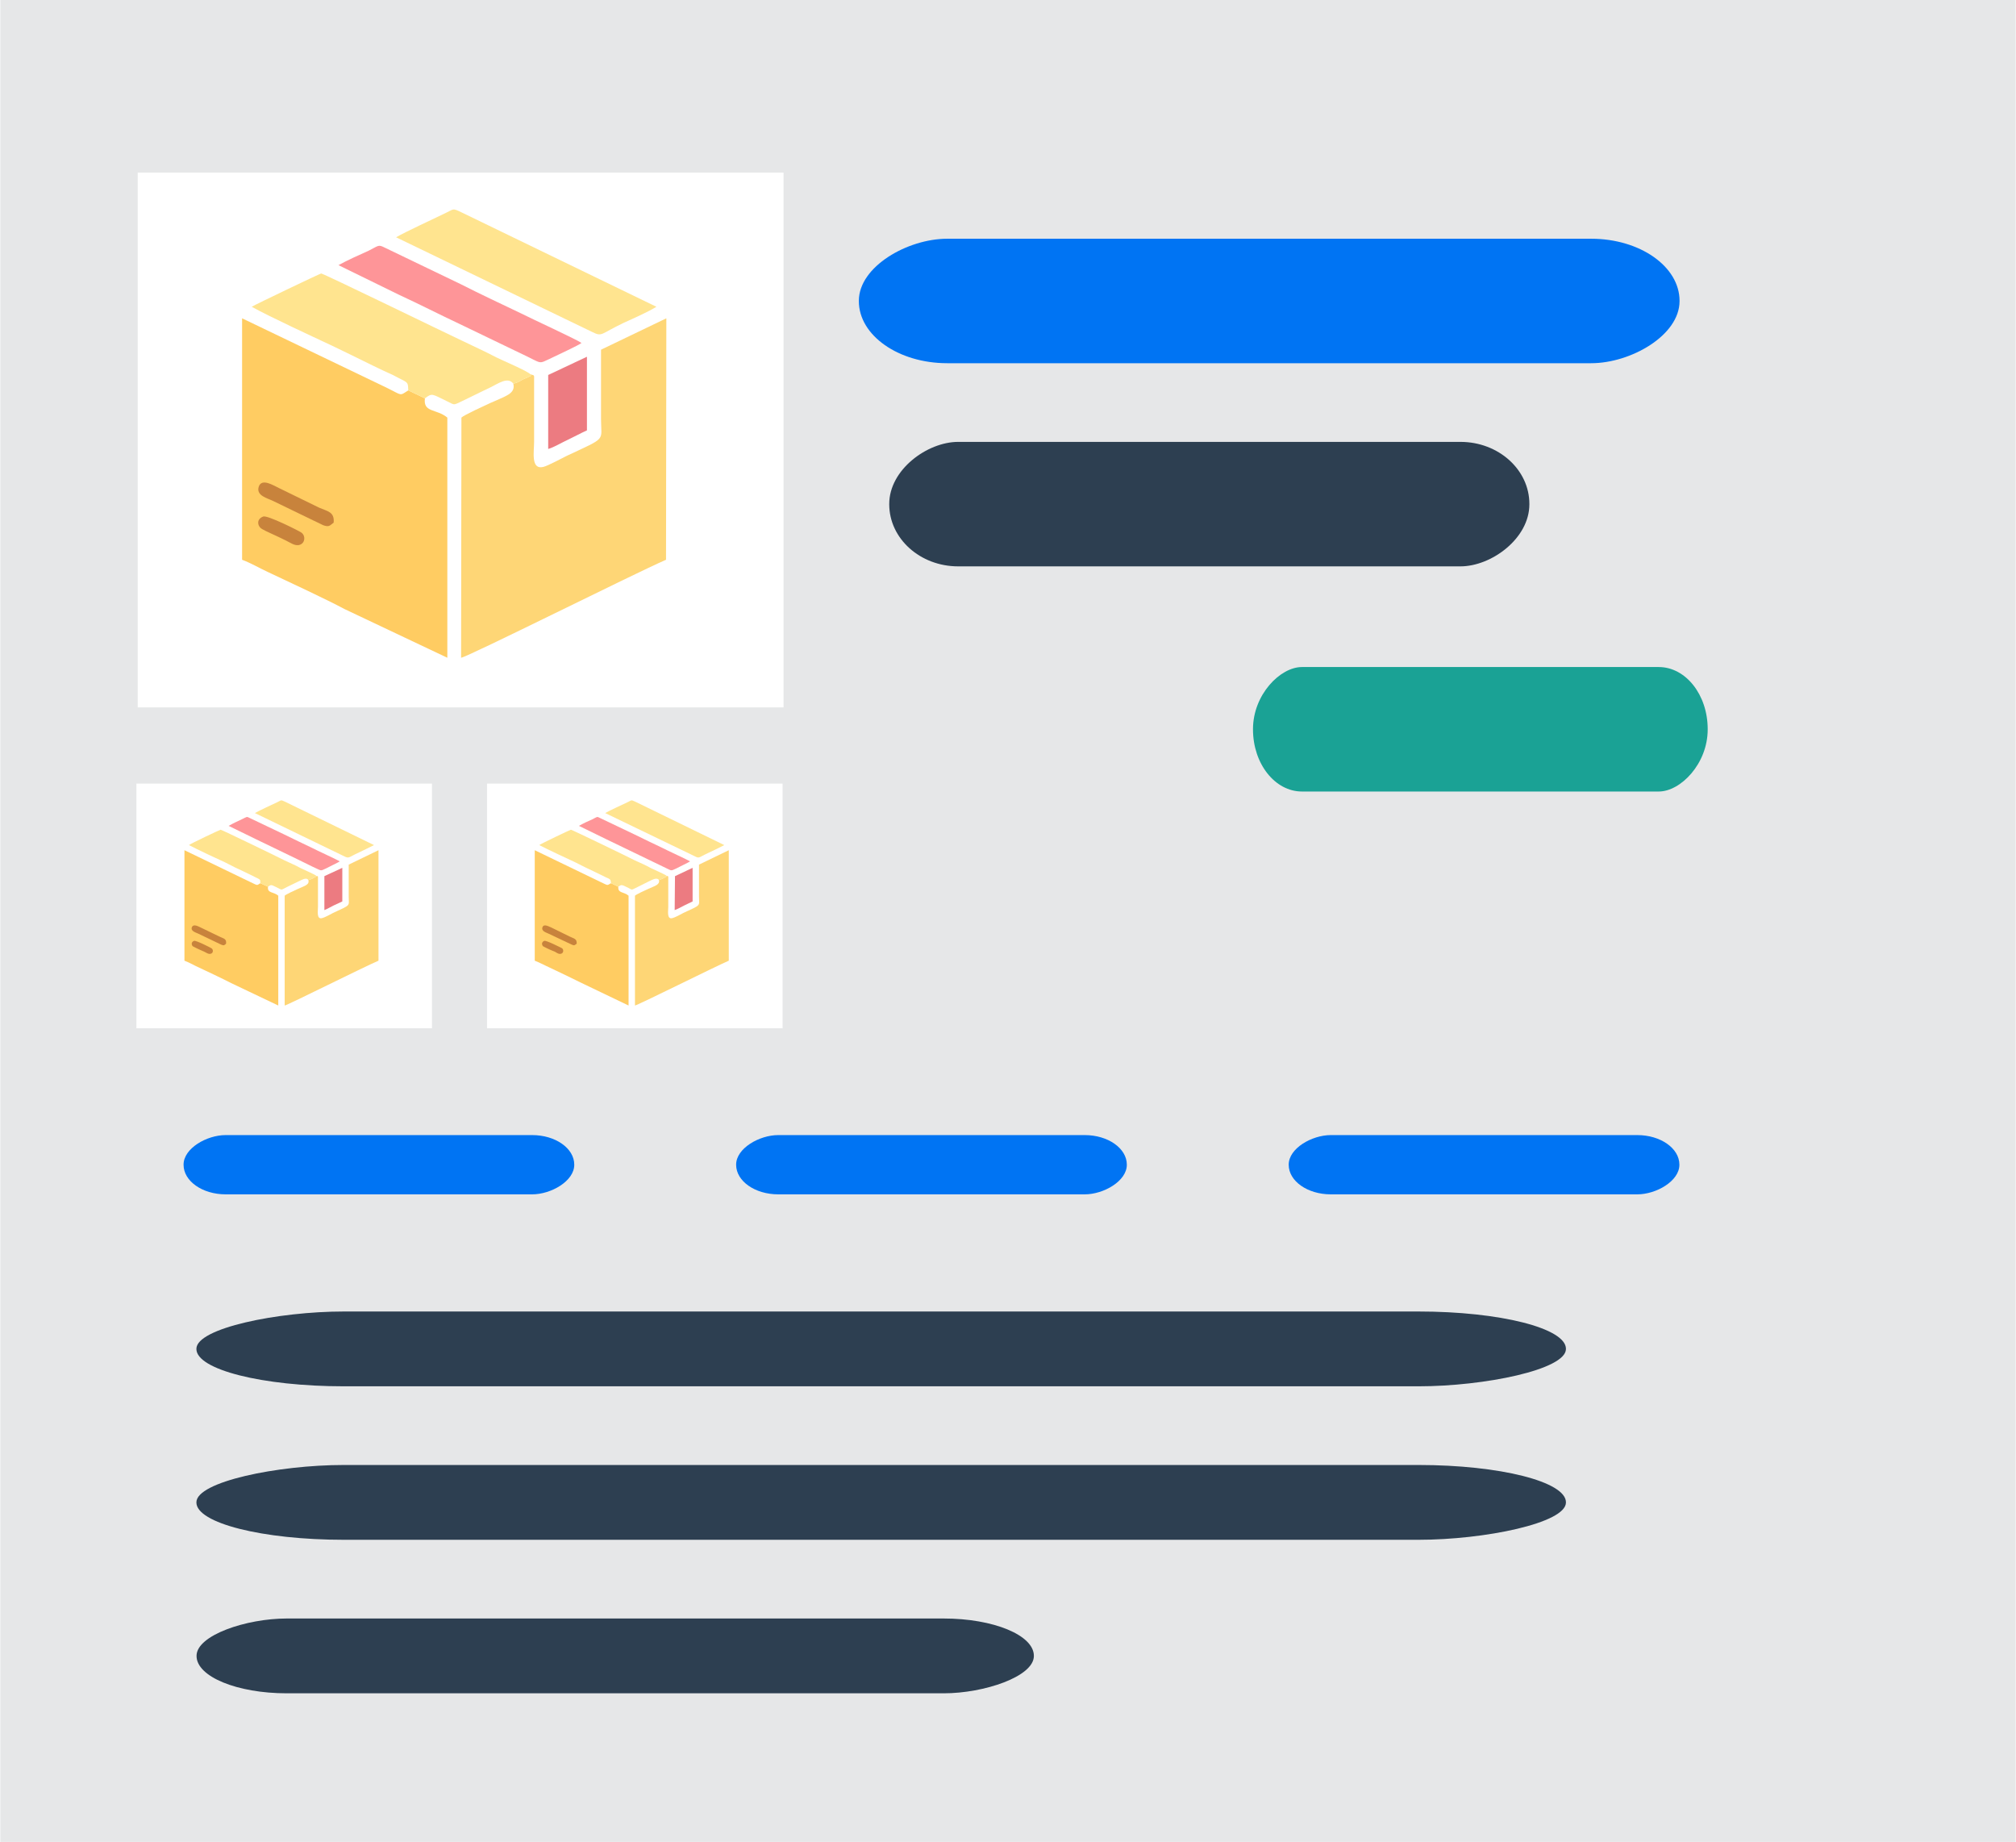<?xml version="1.0" encoding="UTF-8"?>
<!DOCTYPE svg PUBLIC "-//W3C//DTD SVG 1.1//EN" "http://www.w3.org/Graphics/SVG/1.1/DTD/svg11.dtd">
<!-- Creator: CorelDRAW -->
<svg xmlns="http://www.w3.org/2000/svg" xml:space="preserve" width="324px" height="296px" version="1.1" style="shape-rendering:geometricPrecision; text-rendering:geometricPrecision; image-rendering:optimizeQuality; fill-rule:evenodd; clip-rule:evenodd"
viewBox="0 0 62.94 57.52"
 xmlns:xlink="http://www.w3.org/1999/xlink"
 xmlns:xodm="http://www.corel.com/coreldraw/odm/2003">
 <defs>
  <style type="text/css">
   <![CDATA[
    .fil1 {fill:white}
    .fil0 {fill:#E6E7E8}
    .fil7 {fill:#C8833C}
    .fil10 {fill:#1AA295}
    .fil8 {fill:#0074F3}
    .fil9 {fill:#2D3F51}
    .fil6 {fill:#EC7B81}
    .fil5 {fill:#FE9598}
    .fil3 {fill:#FED676}
    .fil2 {fill:#FFCC62}
    .fil4 {fill:#FFE48F}
   ]]>
  </style>
 </defs>
 <g id="Layer_x0020_1">
  <rect class="fil0" width="62.94" height="57.52"/>
  <rect class="fil1" x="4.29" y="5.39" width="20.17" height="16.7"/>
  <path class="fil2" d="M13.26 12.44l-0.52 -0.25c-0.28,0.18 -0.18,0.16 -0.65,-0.07l-4.54 -2.18 0 7.54c0.29,0.11 0.52,0.25 0.8,0.38 0.66,0.31 1.84,0.86 2.4,1.16l3.21 1.52 0 -7.5c-0.34,-0.28 -0.76,-0.15 -0.7,-0.6z"/>
  <path class="fil3" d="M16.56 11.69c0.02,0.07 0.01,0.04 -0.1,0.1 -0.06,0.02 -0.09,0.04 -0.14,0.06 -0.11,0.06 -0.18,0.11 -0.3,0.13 0.08,0.32 -0.25,0.39 -0.73,0.61 -0.15,0.07 -0.81,0.37 -0.89,0.45l-0.01 7.5c0.2,-0.02 5.43,-2.64 6.4,-3.06l0.01 -7.54 -2.04 0.98c0,0.72 0,1.44 0,2.17 0,0.7 0.2,0.55 -1.06,1.14 -0.16,0.08 -0.61,0.32 -0.74,0.35 -0.4,0.1 -0.29,-0.48 -0.29,-0.78l0 -1.65c0,-0.09 0,-0.18 0,-0.27 0,-0.18 0.02,-0.15 -0.11,-0.19z"/>
  <path class="fil4" d="M12.74 12.19l0.52 0.25c0.23,-0.18 0.23,-0.13 0.69,0.09 0.29,0.14 0.15,0.14 0.69,-0.11 0.23,-0.11 0.46,-0.23 0.68,-0.33 0.21,-0.1 0.53,-0.34 0.7,-0.11 0.12,-0.02 0.19,-0.07 0.3,-0.13 0.05,-0.02 0.08,-0.04 0.14,-0.06 0.11,-0.06 0.12,-0.03 0.1,-0.1 -0.13,-0.12 -0.85,-0.42 -1.07,-0.53 -0.36,-0.19 -0.72,-0.35 -1.09,-0.53 -0.43,-0.2 -4.31,-2.09 -4.38,-2.09 -0.03,0 -2.06,0.97 -2.17,1.04 0.6,0.33 1.86,0.91 2.52,1.22 0.42,0.2 0.82,0.4 1.25,0.61 0.22,0.11 0.42,0.2 0.64,0.3 0.11,0.06 0.21,0.11 0.31,0.16 0.17,0.09 0.16,0.11 0.17,0.32z"/>
  <path class="fil4" d="M12.36 7.41l6.11 2.95c0.34,0.17 0.26,0.07 1,-0.28 0.31,-0.14 0.74,-0.33 1.02,-0.5l-6.09 -2.95c-0.29,-0.14 -0.23,-0.1 -0.51,0.03 -0.37,0.18 -1.26,0.59 -1.53,0.75z"/>
  <path class="fil5" d="M10.56 8.28l1.88 0.92c0.65,0.3 1.27,0.62 1.91,0.92 0.63,0.3 1.26,0.61 1.89,0.91 0.73,0.34 0.53,0.35 0.97,0.15 0.16,-0.08 0.86,-0.4 0.94,-0.47 -0.15,-0.11 -1.59,-0.77 -1.88,-0.92 -0.65,-0.31 -1.27,-0.6 -1.9,-0.92l-2.37 -1.14c-0.2,-0.1 -0.18,-0.06 -0.5,0.1 -0.29,0.13 -0.67,0.3 -0.94,0.45z"/>
  <path class="fil6" d="M17.11 11.71l0 2.31c0.18,-0.05 0.44,-0.21 0.62,-0.29 0.19,-0.09 0.41,-0.21 0.59,-0.29l0 -2.3 -1.21 0.57z"/>
  <path class="fil7" d="M10.41 16.32c0.03,-0.34 -0.19,-0.35 -0.46,-0.47l-1.25 -0.61c-0.17,-0.08 -0.54,-0.32 -0.63,-0.04 -0.09,0.28 0.28,0.36 0.44,0.44l1.57 0.76c0.19,0.07 0.21,0.01 0.33,-0.08z"/>
  <path class="fil7" d="M8.21 16.13c-0.21,0.08 -0.18,0.27 -0.08,0.36 0.06,0.05 0.3,0.16 0.39,0.2 0.13,0.06 0.26,0.12 0.4,0.19 0.13,0.06 0.29,0.19 0.44,0.13 0.16,-0.06 0.18,-0.28 0.04,-0.38 -0.07,-0.05 -1.06,-0.55 -1.19,-0.5z"/>
  <rect class="fil1" x="4.25" y="24.47" width="9.23" height="7.64"/>
  <path class="fil2" d="M8.36 27.69l-0.24 -0.11c-0.12,0.08 -0.08,0.07 -0.3,-0.03l-2.07 -1 0 3.45c0.13,0.05 0.24,0.11 0.36,0.17 0.3,0.14 0.85,0.4 1.1,0.53l1.47 0.7 0 -3.43c-0.15,-0.13 -0.35,-0.07 -0.32,-0.28z"/>
  <path class="fil3" d="M9.87 27.35c0.01,0.03 0.01,0.02 -0.05,0.04 -0.02,0.02 -0.04,0.02 -0.06,0.04 -0.05,0.02 -0.08,0.04 -0.14,0.05 0.04,0.15 -0.11,0.18 -0.33,0.28 -0.07,0.03 -0.37,0.17 -0.41,0.21l0 3.43c0.09,-0.01 2.48,-1.21 2.93,-1.4l0 -3.45 -0.93 0.45c0,0.33 0,0.66 0,0.99 0,0.32 0.09,0.25 -0.49,0.52 -0.07,0.04 -0.28,0.15 -0.34,0.16 -0.18,0.05 -0.13,-0.22 -0.13,-0.35l0 -0.76c0,-0.04 0,-0.08 0,-0.12 0,-0.09 0.01,-0.07 -0.05,-0.09z"/>
  <path class="fil4" d="M8.12 27.58l0.24 0.11c0.11,-0.08 0.1,-0.06 0.31,0.04 0.14,0.07 0.08,0.07 0.32,-0.05 0.1,-0.05 0.21,-0.1 0.31,-0.15 0.1,-0.04 0.25,-0.15 0.32,-0.05 0.06,-0.01 0.09,-0.03 0.14,-0.05 0.02,-0.02 0.04,-0.02 0.06,-0.04 0.06,-0.02 0.06,-0.01 0.05,-0.04 -0.06,-0.05 -0.39,-0.19 -0.49,-0.24 -0.16,-0.09 -0.33,-0.16 -0.5,-0.24 -0.19,-0.1 -1.97,-0.96 -2,-0.96 -0.02,0 -0.95,0.44 -0.99,0.48 0.27,0.14 0.84,0.41 1.15,0.55 0.19,0.1 0.37,0.19 0.57,0.28 0.1,0.05 0.19,0.09 0.29,0.14 0.05,0.03 0.1,0.05 0.14,0.07 0.08,0.04 0.08,0.05 0.08,0.15z"/>
  <path class="fil4" d="M7.95 25.39l2.79 1.35c0.16,0.08 0.13,0.03 0.46,-0.12 0.14,-0.07 0.34,-0.16 0.47,-0.23l-2.79 -1.36c-0.13,-0.06 -0.1,-0.04 -0.23,0.02 -0.17,0.08 -0.58,0.27 -0.7,0.34z"/>
  <path class="fil5" d="M7.13 25.79l0.86 0.42c0.29,0.14 0.58,0.28 0.87,0.42 0.29,0.14 0.58,0.28 0.86,0.42 0.34,0.15 0.25,0.16 0.45,0.07 0.07,-0.04 0.39,-0.19 0.43,-0.22 -0.07,-0.05 -0.73,-0.35 -0.86,-0.42 -0.3,-0.14 -0.58,-0.28 -0.87,-0.42l-1.09 -0.52c-0.09,-0.05 -0.08,-0.03 -0.23,0.04 -0.13,0.06 -0.3,0.14 -0.42,0.21z"/>
  <path class="fil6" d="M10.12 27.36l0 1.06c0.08,-0.03 0.2,-0.1 0.28,-0.14 0.09,-0.04 0.19,-0.09 0.28,-0.13l0 -1.05 -0.56 0.26z"/>
  <path class="fil7" d="M7.05 29.47c0.02,-0.16 -0.08,-0.16 -0.2,-0.22l-0.58 -0.28c-0.07,-0.03 -0.24,-0.14 -0.29,-0.01 -0.04,0.12 0.13,0.16 0.21,0.2l0.71 0.34c0.09,0.04 0.1,0.01 0.15,-0.03z"/>
  <path class="fil7" d="M6.05 29.38c-0.1,0.04 -0.08,0.13 -0.04,0.17 0.03,0.02 0.14,0.07 0.18,0.09 0.06,0.03 0.12,0.05 0.18,0.08 0.06,0.03 0.14,0.09 0.21,0.06 0.07,-0.02 0.08,-0.13 0.01,-0.17 -0.03,-0.02 -0.48,-0.25 -0.54,-0.23z"/>
  <rect class="fil1" x="15.2" y="24.47" width="9.23" height="7.64"/>
  <path class="fil2" d="M19.3 27.69l-0.23 -0.11c-0.13,0.08 -0.09,0.07 -0.31,-0.03l-2.07 -1 0 3.45c0.13,0.05 0.24,0.11 0.37,0.17 0.3,0.14 0.84,0.4 1.1,0.53l1.46 0.7 0 -3.43c-0.15,-0.13 -0.34,-0.07 -0.32,-0.28z"/>
  <path class="fil3" d="M20.81 27.35c0.01,0.03 0.01,0.02 -0.04,0.04 -0.03,0.02 -0.04,0.02 -0.07,0.04 -0.05,0.02 -0.08,0.04 -0.13,0.05 0.03,0.15 -0.12,0.18 -0.34,0.28 -0.07,0.03 -0.37,0.17 -0.41,0.21l0 3.43c0.09,-0.01 2.49,-1.21 2.93,-1.4l0 -3.45 -0.93 0.45c0,0.33 0,0.66 0,0.99 0,0.32 0.09,0.25 -0.49,0.52 -0.07,0.04 -0.28,0.15 -0.34,0.16 -0.18,0.05 -0.13,-0.22 -0.13,-0.35l0 -0.76c0,-0.04 0,-0.08 0,-0.12 0,-0.09 0.01,-0.07 -0.05,-0.09z"/>
  <path class="fil4" d="M19.07 27.58l0.23 0.11c0.11,-0.08 0.11,-0.06 0.32,0.04 0.13,0.07 0.07,0.07 0.32,-0.05 0.1,-0.05 0.2,-0.1 0.3,-0.15 0.1,-0.04 0.25,-0.15 0.33,-0.05 0.05,-0.01 0.08,-0.03 0.13,-0.05 0.03,-0.02 0.04,-0.02 0.07,-0.04 0.05,-0.02 0.05,-0.01 0.04,-0.04 -0.06,-0.05 -0.39,-0.19 -0.49,-0.24 -0.16,-0.09 -0.32,-0.16 -0.5,-0.24 -0.19,-0.1 -1.97,-0.96 -2,-0.96 -0.02,0 -0.94,0.44 -0.99,0.48 0.27,0.14 0.85,0.41 1.15,0.55 0.19,0.1 0.38,0.19 0.57,0.28 0.1,0.05 0.19,0.09 0.29,0.14 0.05,0.03 0.1,0.05 0.15,0.07 0.07,0.04 0.07,0.05 0.08,0.15z"/>
  <path class="fil4" d="M18.89 25.39l2.8 1.35c0.15,0.08 0.12,0.03 0.45,-0.12 0.15,-0.07 0.34,-0.16 0.47,-0.23l-2.79 -1.36c-0.13,-0.06 -0.1,-0.04 -0.23,0.02 -0.17,0.08 -0.58,0.27 -0.7,0.34z"/>
  <path class="fil5" d="M18.07 25.79l0.86 0.42c0.29,0.14 0.58,0.28 0.87,0.42 0.29,0.14 0.58,0.28 0.87,0.42 0.33,0.15 0.24,0.16 0.44,0.07 0.07,-0.04 0.39,-0.19 0.43,-0.22 -0.07,-0.05 -0.73,-0.35 -0.86,-0.42 -0.3,-0.14 -0.58,-0.28 -0.87,-0.42l-1.09 -0.52c-0.09,-0.05 -0.08,-0.03 -0.22,0.04 -0.14,0.06 -0.31,0.14 -0.43,0.21z"/>
  <path class="fil6" d="M21.07 27.36l-0.01 1.06c0.09,-0.03 0.21,-0.1 0.29,-0.14 0.09,-0.04 0.18,-0.09 0.27,-0.13l0 -1.05 -0.55 0.26z"/>
  <path class="fil7" d="M18 29.47c0.01,-0.16 -0.09,-0.16 -0.21,-0.22l-0.57 -0.28c-0.08,-0.03 -0.25,-0.14 -0.29,-0.01 -0.04,0.12 0.12,0.16 0.2,0.2l0.72 0.34c0.08,0.04 0.09,0.01 0.15,-0.03z"/>
  <path class="fil7" d="M16.99 29.38c-0.1,0.04 -0.08,0.13 -0.04,0.17 0.03,0.02 0.14,0.07 0.18,0.09 0.06,0.03 0.12,0.05 0.19,0.08 0.05,0.03 0.13,0.09 0.2,0.06 0.07,-0.02 0.08,-0.13 0.02,-0.17 -0.04,-0.02 -0.49,-0.25 -0.55,-0.23z"/>
  <rect class="fil8" transform="matrix(2.64603E-014 1.065 -1.51663E+000 4.28046E-014 52.443 7.455)" width="3.65" height="16.9" rx="1.82" ry="1.82"/>
  <rect class="fil9" transform="matrix(2.06391E-014 1.065 -1.18297E+000 4.28046E-014 47.753 13.799)" width="3.65" height="16.9" rx="1.82" ry="1.82"/>
  <rect class="fil8" transform="matrix(1.25963E-014 0.507 -7.21981E-001 2.03769E-014 17.924 35.446)" width="3.65" height="16.9" rx="1.82" ry="1.82"/>
  <rect class="fil8" transform="matrix(1.25963E-014 0.507 -7.21981E-001 2.03769E-014 35.181 35.446)" width="3.65" height="16.9" rx="1.82" ry="1.82"/>
  <rect class="fil8" transform="matrix(1.25963E-014 0.507 -7.21981E-001 2.03769E-014 52.438 35.446)" width="3.65" height="16.9" rx="1.82" ry="1.82"/>
  <rect class="fil9" transform="matrix(4.41557E-014 0.64 -2.53087E+000 2.57456E-014 48.895 40.955)" width="3.65" height="16.9" rx="1.82" ry="1.82"/>
  <rect class="fil9" transform="matrix(4.41557E-014 0.64 -2.53087E+000 2.57456E-014 48.895 45.748)" width="3.65" height="16.9" rx="1.82" ry="1.82"/>
  <rect class="fil9" transform="matrix(2.69962E-014 0.64 -1.54734E+000 2.57456E-014 32.278 50.542)" width="3.65" height="16.9" rx="1.82" ry="1.82"/>
  <rect class="fil10" transform="matrix(1.46601E-014 1.065 -8.40275E-001 4.28046E-014 53.322 20.83)" width="3.65" height="16.9" rx="1.82" ry="1.82"/>
 </g>
</svg>
